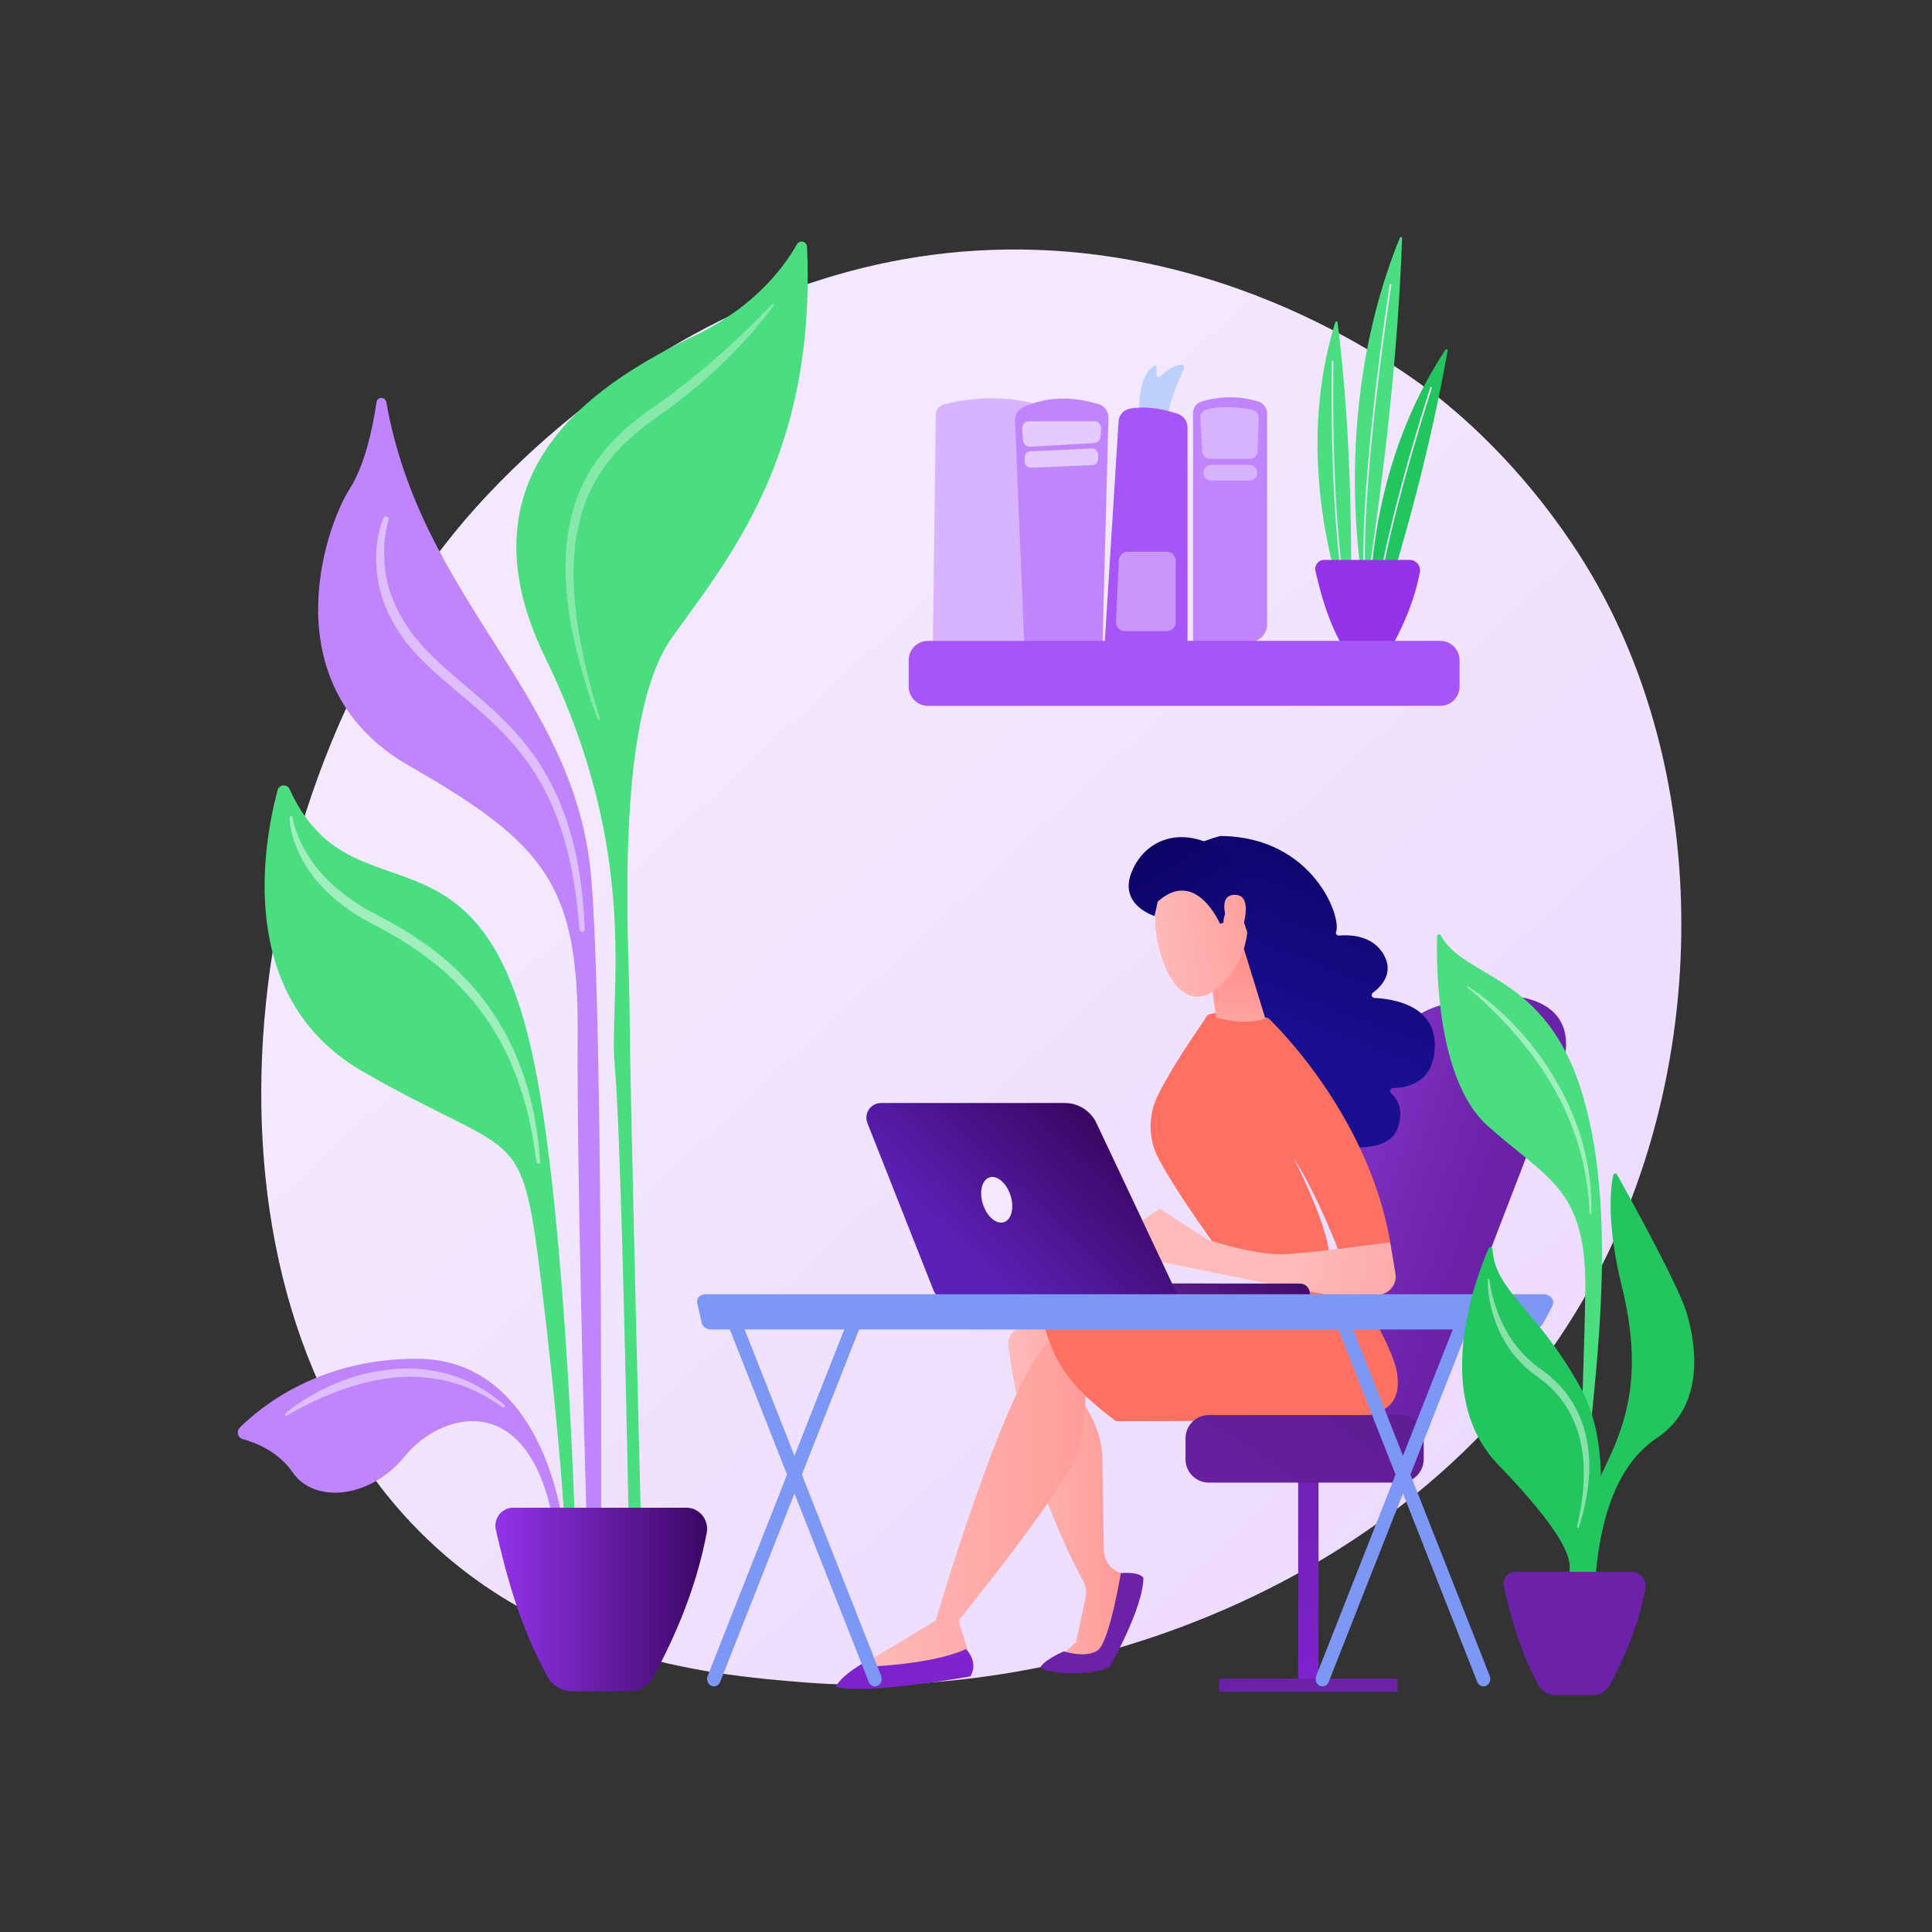 <?xml version="1.0" encoding="utf-8"?>
<!-- Generator: Adobe Illustrator 27.5.0, SVG Export Plug-In . SVG Version: 6.00 Build 0)  -->
<svg version="1.1" xmlns="http://www.w3.org/2000/svg" xmlns:xlink="http://www.w3.org/1999/xlink" x="0px" y="0px"
	 viewBox="0 0 3710 3710" style="enable-background:new 0 0 3710 3710;" xml:space="preserve">
<rect x="0" y="0" width="3710" height="3710" fill="#333333" stroke="none"/>
<g id="Background">
	<g>
		<g>
			<rect style="fill:transparent;" width="3710" height="3710"/>
		</g>
	</g>
</g>
<g id="Illustration">
	<g>
		<linearGradient id="SVGID_1_" gradientUnits="userSpaceOnUse" x1="3400.503" y1="3587.68" x2="1381.968" y2="1408.944">
			<stop  offset="0" style="stop-color:#e9d5ff"/>
			<stop  offset="1" style="stop-color:#f3e8ff"/>
		</linearGradient>
		<path style="fill:url(#SVGID_1_);" d="M3114.327,2347.861c-276.256,650.521-1005.483,929.935-1576.843,882.294
			c-156.005-13.008-469.889-39.18-714.973-272.672c-470.667-448.407-398.18-1385.702,52.383-1937.53
			c58.023-71.064,459.651-547.185,1085.513-540.812c458.222,4.666,779.844,265.436,818.952,297.923
			c49.404,41.04,158.369,138.563,256.573,293.278C3266.676,1433.867,3286.959,1941.351,3114.327,2347.861z"/>
		<g>
			<g>
				<path style="fill:#c084fc;" d="M1069.063,2918.635c5.437,0,9.582-4.864,8.677-10.224
					c-9.012-53.325-61.841-297.187-274.581-299.126c-188.477-1.718-302.848,92.434-342.714,132.234
					c-7.122,7.111-3.961,19.298,5.743,21.965c25.737,7.074,68.572,24.294,96.058,64.192c41.447,60.163,148.889,50.716,215.833-31.98
					c66.317-81.923,231.523-130.995,282.366,115.863C1061.29,2915.663,1064.871,2918.635,1069.063,2918.635L1069.063,2918.635z"/>
				<path style="fill:#4ade80;" d="M556.064,1515.327c-4.731-10.401-19.979-9.09-22.946,1.945
					c-26.91,100.065-82.458,398.748,163.08,540.105c297.527,171.289,304.709,93.816,341.81,395.403
					c31.932,259.573,42.827,417.422,45.243,456.364c0.332,5.348,4.761,9.491,10.119,9.491h0c5.736,0,10.331-4.725,10.135-10.458
					c-2.806-81.725-23.251-621.797-81.661-885.961C917.95,1552.36,674.675,1776.076,556.064,1515.327z"/>
				<path style="fill:#c084fc;" d="M741.775,771.988c-1.87-10.574-17.156-10.327-18.731,0.295
					c-7.906,53.327-22.99,121.389-51.225,165.82c-52.401,82.458-147.592,382.739,113.768,532.443
					c261.36,149.704,325.628,228.948,323.687,516.431c-1.775,262.75,14.042,823.458,16.776,917.991
					c0.221,7.628,6.468,13.667,14.099,13.667l0,0c7.774,0,14.083-6.273,14.106-14.048c0.347-122.963,2.078-1016.804-20.338-1233.391
					C1098.396,1328,808.996,1152.189,741.775,771.988z"/>
				<path style="fill:#4ade80;" d="M1549.755,473.829c-0.46-10.483-14.36-13.745-19.52-4.607
					c-24.905,44.107-80.959,119.345-193.13,173.801c-168.257,81.685-470.22,250.623-290.154,619.697
					c187.201,383.696,120.749,651.708,133.649,785.886c11.945,124.257,24.524,764.499,26.319,858.5
					c0.122,6.418,5.36,11.528,11.78,11.528l0,0c6.623,0,11.946-5.454,11.779-12.075c-2.61-103.683-21.131-842.907-21.469-961.256
					c-0.364-127.329-31.856-563.034,81.946-721.928C1401.051,1069.653,1567.271,872.426,1549.755,473.829z"/>
				<path style="opacity:0.47;fill:#FFFFFF;" d="M746.236,999.162c-2.675,8.39-4.7,17.751-6.077,26.861
					c-0.837,4.566-1.257,9.205-1.714,13.828c-0.599,4.604-0.63,9.267-0.839,13.899c-0.346,18.536,0.555,37.134,4.371,55.257
					c7.147,36.316,23.129,70.415,44.544,100.557c2.719,3.748,5.198,7.669,8.105,11.282l9.057,10.596l9.041,10.602l9.713,10.187
					c13.161,13.424,27.091,26.213,41.368,38.747c28.554,25.063,58.517,49.18,86.762,75.682
					c28.329,26.341,54.836,55.256,77.128,87.314c11.021,16.105,21.085,32.841,30.18,50.079l6.462,13.103
					c2.199,4.347,4.256,8.759,6.133,13.248l5.827,13.378l5.24,13.607c3.671,9.007,6.428,18.324,9.604,27.494
					c2.906,9.253,5.51,18.595,8.139,27.919c2.249,9.417,4.721,18.788,6.64,28.264c1.782,9.504,4.019,18.926,5.418,28.482
					c6.466,38.089,10.099,76.526,11.574,114.965c0.108,2.828-2.096,5.21-4.925,5.317c-2.763,0.107-5.102-2.027-5.309-4.763
					c-5.669-75.86-18.003-151.749-45.836-221.996l-5.282-13.11l-5.843-12.856c-1.88-4.317-3.935-8.547-6.126-12.709l-6.431-12.549
					c-9.035-16.487-18.973-32.442-29.813-47.774c-11.057-15.178-22.841-29.821-35.413-43.82
					c-12.553-14.018-26.054-27.23-39.917-40.107c-27.749-25.756-57.619-49.533-86.754-74.805
					c-14.558-12.64-28.927-25.673-42.651-39.513l-10.154-10.538l-9.544-11.285l-9.528-11.292c-3.064-3.858-5.715-8.052-8.588-12.064
					c-22.645-32.243-39.222-69.486-45.329-108.69l-2.005-14.71c-0.544-4.912-0.637-9.873-0.97-14.8
					c-0.415-4.929-0.294-9.873-0.18-14.812c0.068-4.938,0.225-9.868,0.816-14.776c0.499-4.91,0.828-9.828,1.734-14.686
					c0.763-4.87,1.495-9.738,2.654-14.541c2.001-9.719,4.73-18.985,8.639-28.566c1.133-2.776,4.302-4.107,7.078-2.975
					c2.636,1.077,3.97,3.988,3.128,6.657L746.236,999.162z"/>
				<path style="opacity:0.47;fill:#FFFFFF;" d="M561.981,1570.038c2.894,16.818,8.785,33.607,16.342,49.117
					c7.777,15.501,16.803,30.298,27.39,43.958c21.125,27.363,47.544,50.28,76.375,69.381c14.27,9.939,29.667,17.723,45.094,26.196
					l23.805,12.699c7.859,4.383,15.553,9.086,23.335,13.614c30.764,18.745,60.415,39.587,87.667,63.418
					c26.97,24.138,51.682,50.831,73.225,79.927l15.362,22.377c2.682,3.648,4.775,7.674,7.098,11.551l6.831,11.71l6.821,11.707
					l5.968,12.16c3.894,8.141,8.055,16.159,11.715,24.392c6.492,16.818,14.021,33.243,18.933,50.584
					c2.69,8.58,5.549,17.117,7.889,25.785l6.185,26.215l3.085,13.094l2.242,13.257l4.426,26.498
					c1.616,8.806,2.041,17.776,3.031,26.655l2.577,26.677c0.186,1.925-1.225,3.638-3.151,3.824c-1.853,0.178-3.507-1.12-3.796-2.933
					l-0.038-0.24c-2.753-17.505-4.993-35.062-8.111-52.44l-5.377-25.932l-2.707-12.949l-3.535-12.741l-7.054-25.452
					c-2.605-8.399-5.807-16.602-8.566-24.939c-5.175-16.824-12.91-32.637-19.578-48.839c-3.744-7.917-7.973-15.6-11.927-23.408
					l-6.047-11.649l-6.876-11.175l-6.866-11.171c-2.332-3.696-4.431-7.539-7.114-11l-15.327-21.25
					c-21.401-27.589-45.278-53.198-71.634-76.157c-26.67-22.593-55.252-42.929-85.301-61.015
					c-7.598-4.387-15.093-8.944-22.772-13.198l-23.292-12.338c-15.696-8.71-31.955-17.26-46.815-27.815
					c-30.014-20.604-57.245-45.978-78.076-76.143c-10.187-15.209-19.055-31.327-25.528-48.406
					c-3.206-8.549-5.984-17.238-8.057-26.115c-2.239-8.868-3.482-17.809-3.819-27.197c-0.059-1.645,1.227-3.026,2.871-3.085
					c1.509-0.053,2.796,1.024,3.044,2.474L561.981,1570.038z"/>
				<path style="opacity:0.47;fill:#FFFFFF;" d="M548.234,2713.926c14.49-12.424,30.218-22.947,46.564-32.592
					c8.188-4.781,16.531-9.316,25.062-13.491c8.488-4.265,17.154-8.198,25.981-11.751c17.575-7.319,35.779-13.165,54.293-17.881
					c18.567-4.534,37.532-7.541,56.626-9.136c19.093-1.632,38.386-1.419,57.465,0.722c19.065,2.093,37.999,5.893,56.181,11.963
					l6.843,2.174l6.677,2.648c4.432,1.805,8.925,3.447,13.286,5.389c8.59,4.192,17.331,8.047,25.398,13.156
					c16.637,9.289,31.807,20.842,46.237,32.979c1.12,0.943,1.264,2.615,0.322,3.735c-0.875,1.041-2.381,1.238-3.488,0.504
					l-0.129-0.086c-15.462-10.323-30.829-20.683-47.597-28.406c-8.138-4.314-16.816-7.427-25.213-11.076
					c-4.278-1.64-8.671-2.974-12.99-4.477l-6.498-2.191l-6.636-1.744c-17.535-5.197-35.687-7.884-53.822-9.477
					c-4.552-0.263-9.078-0.858-13.644-0.858l-13.677-0.217c-9.12,0.323-18.238,0.555-27.328,1.5
					c-36.418,3.2-72.148,12.645-106.694,25.212c-34.515,12.691-68.147,28.694-100.026,47.629l-0.112,0.067
					c-1.26,0.749-2.888,0.334-3.637-0.926C547.01,2716.17,547.271,2714.75,548.234,2713.926z"/>
				<path style="opacity:0.33;fill:#FFFFFF;" d="M1485.373,586.964c-11.711,16.443-24.363,32.057-37.535,47.276
					c-13.065,15.311-26.869,29.965-40.916,44.394l-10.66,10.701l-10.876,10.482c-7.211,7.037-14.627,13.86-22.103,20.618
					c-15.008,13.452-30.369,26.529-46.089,39.182c-7.889,6.287-15.998,12.3-23.988,18.464c-8.056,6.081-16.345,11.853-24.509,17.795
					c-16.33,11.47-32.156,22.903-47.112,35.639c-29.969,25.193-56.17,54.578-75.819,88.047
					c-9.806,16.72-18.075,34.372-24.402,52.769c-6.369,18.384-10.897,37.407-14.23,56.677c-3.464,19.268-4.796,38.925-5.538,58.583
					l-0.22,14.776c-0.065,4.928,0.212,9.862,0.3,14.797c0.11,9.871,0.901,19.733,1.48,29.607
					c6.202,79.046,25.51,156.992,48.796,233.378c0.339,1.104-0.281,2.272-1.384,2.611c-1.06,0.326-2.185-0.243-2.572-1.267
					c-14.012-37.558-26.24-75.825-36.484-114.709c-10.242-38.872-18.293-78.483-22.445-118.742
					c-4.139-40.216-4.592-81.144,1.295-121.661c2.982-20.23,7.639-40.281,14.066-59.823c6.434-19.543,14.962-38.434,25.156-56.355
					c20.367-35.968,48.367-67.064,79.412-93.508c15.478-13.267,32.018-25.444,48.458-36.926c8.066-5.756,16.258-11.341,24.227-17.24
					c7.907-5.983,15.932-11.813,23.747-17.922c7.745-6.199,15.736-12.092,23.419-18.378c7.645-6.329,15.488-12.43,22.98-18.951
					c15.189-12.8,30.306-25.73,44.912-39.233c14.837-13.265,29.231-27.025,43.51-40.93c14.164-13.997,28.343-28.11,41.848-42.744
					l0.036-0.039c0.783-0.85,2.106-0.904,2.955-0.12C1485.871,584.937,1485.976,586.118,1485.373,586.964z"/>
			</g>
			
				<linearGradient id="SVGID_00000037689718216968978060000003224470405135802288_" gradientUnits="userSpaceOnUse" x1="951.258" y1="3071.485" x2="1357.888" y2="3071.485">
				<stop  offset="0" style="stop-color:#9333ea"/>
				<stop  offset="1" style="stop-color:#3b0764"/>
			</linearGradient>
			<path style="fill:url(#SVGID_00000037689718216968978060000003224470405135802288_);" d="M985.211,2895.266h333.023
				c24.927,0,43.573,23.462,38.945,47.954c-19.885,105.242-60.158,198.223-102.018,276.01
				c-9.352,17.378-27.459,28.475-47.194,28.475h-108.669c-20.037,0-38.413-10.896-48.064-28.456
				c-52.249-95.073-77.786-189.414-99.092-281.727C947.233,2916.253,963.383,2895.266,985.211,2895.266z"/>
		</g>
		<g>
			<g>

					<linearGradient id="SVGID_00000135656711617569763310000001704327117471152294_" gradientUnits="userSpaceOnUse" x1="-3583.974" y1="2349.255" x2="-2800.644" y2="2074.581" gradientTransform="matrix(-1 0 0 1 -761.419 0)">
					<stop  offset="0" style="stop-color:#6b21a8"/>
					<stop  offset="1" style="stop-color:#a855f7"/>
				</linearGradient>
				<path style="fill:url(#SVGID_00000135656711617569763310000001704327117471152294_);" d="M2544.58,2685.679
					c14.511-266.294,43.847-509.29,107.595-655.363c20.36-46.652,59.613-82.147,107.978-98.014
					c130.956-42.961,267.156-23.485,244.721,97.451l-289.994,752.749L2544.58,2685.679z"/>
				<g>
					<g>

							<linearGradient id="SVGID_00000021832379887382574980000000706276289825019820_" gradientUnits="userSpaceOnUse" x1="3040.322" y1="2843.279" x2="3313.862" y2="2843.279" gradientTransform="matrix(1 0 0 1 -1104.46 0)">
							<stop  offset="0" style="stop-color:#FEBBBA"/>
							<stop  offset="1" style="stop-color:#FF928E"/>
						</linearGradient>
						<path style="fill:url(#SVGID_00000021832379887382574980000000706276289825019820_);" d="M2071.691,2501.969
							c0,0-57.166,8.862-121.439,51.828c-10.115,6.761-15.664,18.549-14.14,30.62c7.697,60.962,39.34,258.277,143.686,450.996
							c5.502,10.162,7.083,21.992,4.656,33.29l-18.129,84.365l-33.619,31.523h86.594l57.656-156.028l-24.654-7.796
							c-19.115-6.045-32.23-23.626-32.577-43.672l-2.893-167.375c2.468-74.569-45.723-126.02-45.723-126.02l138.293-6.728
							L2071.691,2501.969z"/>

							<linearGradient id="SVGID_00000011712601322357984990000011089193740385114556_" gradientUnits="userSpaceOnUse" x1="3283.232" y1="2606.893" x2="3182.462" y2="3238.385" gradientTransform="matrix(1 0 0 1 -1104.46 0)">
							<stop  offset="0" style="stop-color:#6b21a8"/>
							<stop  offset="1" style="stop-color:#6b21a8"/>
						</linearGradient>
						<path style="fill:url(#SVGID_00000011712601322357984990000011089193740385114556_);" d="M1998.893,3199.81
							c-7.886,10.321,84.879,23.94,131.746,1.365c0,0,64.968-113.035,64.968-171.234c0,0-5.157-11.866-43.304-9.176
							c0,0-21.814,133.84-44.848,148.832c-23.034,14.992-64.444,1.517-64.444,1.517S2010.529,3184.581,1998.893,3199.81z"/>

							<linearGradient id="SVGID_00000118386134363776861220000003127620065136785848_" gradientUnits="userSpaceOnUse" x1="2759.706" y1="2868.086" x2="3336.93" y2="2868.086" gradientTransform="matrix(1 0 0 1 -1104.46 0)">
							<stop  offset="0" style="stop-color:#FEBBBA"/>
							<stop  offset="1" style="stop-color:#FF928E"/>
						</linearGradient>
						<path style="fill:url(#SVGID_00000118386134363776861220000003127620065136785848_);" d="M2232.47,2692.273
							c-0.736-1.273-148.895-17.815-148.895-17.815s4.849,45.048-10.305,107.061c-15.154,62.013-232.683,330.685-232.683,330.685
							l22.808,72.304c-70.521,24.566-139.891,28.493-208.151,12.522l141.353-84.826c0,0,132.29-450.822,213.322-531.247
							l148.511-51.38L2232.47,2692.273z"/>

							<linearGradient id="SVGID_00000070105457432347043100000004462002708682238345_" gradientUnits="userSpaceOnUse" x1="2984.404" y1="1674.976" x2="2755.993" y2="2004.158">
							<stop  offset="0" style="stop-color:#FF928E"/>
							<stop  offset="1" style="stop-color:#FE7062"/>
						</linearGradient>
						<path style="fill:url(#SVGID_00000070105457432347043100000004462002708682238345_);" d="M2590.92,2455.025
							c0,0,85.361,126.964,92.365,184.878c7.004,57.915-23.382,81.448-112.948,85.329s-427.276,3.817-427.276,3.817
							c-116.68-86.546-122.13-137.208-144.642-202.449c0,0,17.121-29.16,226.561-40.028
							C2266.4,2484.424,2590.92,2455.025,2590.92,2455.025z"/>

							<linearGradient id="SVGID_00000174564552281951270200000004778980559314862213_" gradientUnits="userSpaceOnUse" x1="2947.933" y1="2553.388" x2="2847.163" y2="3184.879" gradientTransform="matrix(1 0 0 1 -1104.46 0)">
							<stop  offset="0" style="stop-color:#9333ea"/>
							<stop  offset="1" style="stop-color:#7e22ce"/>
						</linearGradient>
						<path style="fill:url(#SVGID_00000174564552281951270200000004778980559314862213_);" d="M1854.91,3166.741
							c0,0,25.657,24.851,8.325,52.5c0,0-203.249,36.026-258.432,19.681c0,0,11.458-26.153,73.597-55.921l-4.585,3.519
							c-5.802,4.454-2.399,13.733,4.904,13.316C1719.665,3197.502,1804.403,3190,1854.91,3166.741z"/>
					</g>
					<g>

							<linearGradient id="SVGID_00000126297076460446156330000016587388847916238229_" gradientUnits="userSpaceOnUse" x1="3825.876" y1="943.419" x2="3730.656" y2="1443.666" gradientTransform="matrix(0.985 0.173 -0.173 0.985 -969.506 -75.123)">
							<stop  offset="0" style="stop-color:#09005D"/>
							<stop  offset="1" style="stop-color:#1A0F91"/>
						</linearGradient>
						<path style="fill:url(#SVGID_00000126297076460446156330000016587388847916238229_);" d="M2343.505,1605.382
							c176.991,1.013,233.244,155.408,222.151,183.818c-1.471,3.769,1.629,7.721,5.659,7.362c20.663-1.84,65.428-0.868,86.49,37.74
							c18.596,34.087-4.192,59.158-21.451,72.085c-4.168,3.121-2.285,9.712,2.916,9.965c37.08,1.802,116.093,14.57,116,90.675
							c-0.087,70.97-51.427,81.956-80.813,82.431c-4.972,0.08-7.209,6.203-3.535,9.554c12.598,11.49,25.756,32.968,12.665,68.485
							c-20.52,55.667-132.42,31.131-145.463,28.064c-0.826-0.194-1.573-0.574-2.226-1.115l-162.447-134.741
							c-1.266-1.051-1.997-2.611-1.993-4.256l0.581-216.934c0.004-1.755,0.844-3.402,2.261-4.437l-88.489-186.823
							C2244.187,1633.451,2341.419,1605.37,2343.505,1605.382z"/>

							<linearGradient id="SVGID_00000124153224378110716580000016387041915341399949_" gradientUnits="userSpaceOnUse" x1="3363.219" y1="1726.538" x2="2899.679" y2="1961.666">
							<stop  offset="0" style="stop-color:#FF928E"/>
							<stop  offset="1" style="stop-color:#FE7062"/>
						</linearGradient>
						<path style="fill:url(#SVGID_00000124153224378110716580000016387041915341399949_);" d="M2343.725,2405.903
							c0,0-81.501-110.442-118.831-180.663c-20.178-37.958-20.63-83.335-1.442-121.804c35.04-70.254,87.645-140.148,93.313-151.47
							c8.687-17.354,118.324,2.719,118.324,2.719s191.347,178.189,234.445,430.593l-100.535,12.907
							c0,0-39.756-104.543-84.899-174.504c0,0,74.019,144.345,68.241,197.09L2343.725,2405.903z"/>

							<linearGradient id="SVGID_00000065797153459914869720000002427216530582886285_" gradientUnits="userSpaceOnUse" x1="3668.297" y1="1569.275" x2="3629.334" y2="1319.258" gradientTransform="matrix(0.985 0.173 -0.173 0.985 -969.506 -75.123)">
							<stop  offset="0" style="stop-color:#FEBBBA"/>
							<stop  offset="1" style="stop-color:#FF928E"/>
						</linearGradient>
						<path style="fill:url(#SVGID_00000065797153459914869720000002427216530582886285_);" d="M2321.496,1847.272
							c0.476,4.009,12.419,104.03,14.313,106.396c1.895,2.366,61.913,16.283,93.862,1.808l-46.404-150.823L2321.496,1847.272z"/>
						<g>

								<linearGradient id="SVGID_00000130609159671288094250000006300092491243199900_" gradientUnits="userSpaceOnUse" x1="1133.055" y1="6588.32" x2="1388.091" y2="6761.551" gradientTransform="matrix(0.733 -0.68 0.68 0.733 -3102.493 -2251.225)">
								<stop  offset="0" style="stop-color:#FEBBBA"/>
								<stop  offset="1" style="stop-color:#FF928E"/>
							</linearGradient>
							<path style="fill:url(#SVGID_00000130609159671288094250000006300092491243199900_);" d="M2228.106,1705.023
								c0,0-23.419,51.975,2.016,131.897c25.435,79.921,68.816,87.472,96.643,68.218c27.827-19.255,64.052-53.861,69.554-125.836
								C2401.823,1707.326,2260.278,1639.32,2228.106,1705.023z"/>

								<linearGradient id="SVGID_00000145037088810841176180000015703218955437412754_" gradientUnits="userSpaceOnUse" x1="1303.183" y1="6381.117" x2="1207.964" y2="6881.357" gradientTransform="matrix(0.733 -0.68 0.68 0.733 -3102.493 -2251.225)">
								<stop  offset="0" style="stop-color:#09005D"/>
								<stop  offset="1" style="stop-color:#1A0F91"/>
							</linearGradient>
							<path style="fill:url(#SVGID_00000145037088810841176180000015703218955437412754_);" d="M2342.654,1773.824
								c0,0-46.466-108.344-119.523-42.357l-5.97,27.622c0,0-68.345-20.564-44.871-82.424
								c23.474-61.861,90.846-91.253,163.659-49.86c72.813,41.393,112.332,77.657,107.551,134.215
								c-4.78,56.558-46.928,36.558-46.928,36.558s-7.551-41.745-27.377-49.435s-19.864,23.823-19.864,23.823L2342.654,1773.824z"/>

								<linearGradient id="SVGID_00000005954245325025636410000016120197514466893986_" gradientUnits="userSpaceOnUse" x1="1148.342" y1="6565.815" x2="1403.377" y2="6739.045" gradientTransform="matrix(0.733 -0.68 0.68 0.733 -3102.493 -2251.225)">
								<stop  offset="0" style="stop-color:#FEBBBA"/>
								<stop  offset="1" style="stop-color:#FF928E"/>
							</linearGradient>
							<path style="fill:url(#SVGID_00000005954245325025636410000016120197514466893986_);" d="M2359.157,1775.381
								c0,0-24.211-55.554,10.871-57.032c35.083-1.478,20.008,53.503,12.725,73.538L2359.157,1775.381z"/>
						</g>

							<linearGradient id="SVGID_00000119114054682638878300000002675105674497118087_" gradientUnits="userSpaceOnUse" x1="3828.27" y1="1853.167" x2="4370.496" y2="1853.167" gradientTransform="matrix(0.985 0.173 -0.173 0.985 -969.506 -75.123)">
							<stop  offset="0" style="stop-color:#FEBBBA"/>
							<stop  offset="1" style="stop-color:#FF928E"/>
						</linearGradient>
						<path style="fill:url(#SVGID_00000119114054682638878300000002675105674497118087_);" d="M2143.062,2377.74l84.125-56.677
							l92.11,59.539c0,0,96.346,32.768,155.733,27.395c59.387-5.374,59.387-5.374,59.387-5.374l135.117-17.346l10.117,60.399
							c2.568,15.334-5.384,30.458-19.427,37.133c-12.468,5.925-26.981,12.295-35.898,14.461
							c-18.168,4.413-414.962-78.259-414.962-78.259L2143.062,2377.74z"/>
					</g>
					<g>

							<linearGradient id="SVGID_00000074403746870622869750000009424304917053162880_" gradientUnits="userSpaceOnUse" x1="3589.76" y1="2625.7" x2="3248.42" y2="2719.252" gradientTransform="matrix(0.999 -0.049 0.049 0.999 -1145.929 -55.033)">
							<stop  offset="0" style="stop-color:#3b0764"/>
							<stop  offset="1" style="stop-color:#581c87"/>
						</linearGradient>
						<path style="fill:url(#SVGID_00000074403746870622869750000009424304917053162880_);" d="M2497.356,2502.747
							c-0.324,0.016-0.648,0.025-0.975,0.022l-423.653-0.462c-10.473-0.008-18.953-8.508-18.943-18.981
							c0.01-10.477,8.54-19.131,18.985-18.943l423.653,0.462c10.473,0.009,18.954,8.508,18.943,18.981
							C2515.354,2493.972,2507.376,2502.251,2497.356,2502.747z"/>

							<linearGradient id="SVGID_00000131347030301156030930000005393882006197009334_" gradientUnits="userSpaceOnUse" x1="3211.706" y1="2169.674" x2="2969.51" y2="2425.66" gradientTransform="matrix(1 0 0 1 -1104.46 0)">
							<stop  offset="0" style="stop-color:#3b0764"/>
							<stop  offset="1" style="stop-color:#5b21b6"/>
						</linearGradient>
						<path style="fill:url(#SVGID_00000131347030301156030930000005393882006197009334_);" d="M1691.882,2118.095h352.822
							c26.027,0,49.718,15.021,60.82,38.562l163.109,345.863H1830.17c-16.773,0-31.843-10.248-38.008-25.847l-126.484-320.045
							C1658.37,2138.136,1671.998,2118.095,1691.882,2118.095z"/>
						<path style="fill:#f3e8ff;" d="M1940.449,2295.43c7.646,23.754,1.997,46.823-12.616,51.527
							c-14.613,4.703-32.657-10.74-40.303-34.495c-7.646-23.754-1.997-46.823,12.616-51.527
							C1914.759,2256.232,1932.803,2271.676,1940.449,2295.43z"/>
					</g>
				</g>
				<g>

						<linearGradient id="SVGID_00000086670688041213824750000007582792404816383920_" gradientUnits="userSpaceOnUse" x1="11132.694" y1="3221.158" x2="11217.158" y2="2689.851" gradientTransform="matrix(-1 0 0 1 13675.626 0)">
						<stop  offset="0" style="stop-color:#7e22ce"/>
						<stop  offset="1" style="stop-color:#6b21a8"/>
					</linearGradient>
					<polygon style="fill:url(#SVGID_00000086670688041213824750000007582792404816383920_);" points="2492.886,3240.572
						2531.966,3240.572 2531.966,2817.954 2492.886,2817.954 					"/>

						<linearGradient id="SVGID_00000109016898133850911380000002416575963487482303_" gradientUnits="userSpaceOnUse" x1="11165.233" y1="3224.087" x2="11253.494" y2="2668.898" gradientTransform="matrix(-1 0 0 1 13675.626 0)">
						<stop  offset="0" style="stop-color:#6b21a8"/>
						<stop  offset="1" style="stop-color:#3b0764"/>
					</linearGradient>
					<path style="fill:url(#SVGID_00000109016898133850911380000002416575963487482303_);" d="M2341.288,3248.719h342.277v-23.541
						c0-1.048-0.85-1.897-1.897-1.897h-338.334c-1.129,0-2.045,0.916-2.045,2.045V3248.719z"/>

						<linearGradient id="SVGID_00000147180712915501004680000000225339091309545149_" gradientUnits="userSpaceOnUse" x1="2299.89" y1="3097.251" x2="2739.917" y2="2422.093">
						<stop  offset="0" style="stop-color:#6b21a8"/>
						<stop  offset="1" style="stop-color:#581c87"/>
					</linearGradient>
					<path style="fill:url(#SVGID_00000147180712915501004680000000225339091309545149_);" d="M2276.561,2802.365
						c0,24.565,20.098,44.663,44.663,44.663h368.029c24.565,0,44.664-20.099,44.664-44.663v-40.385
						c0-24.565-20.099-44.663-44.664-44.663h-368.029c-24.565,0-44.663,20.099-44.663,44.663V2802.365z"/>
				</g>
			</g>
			<g>
				<g>
					<path style="fill:#7D97F4;" d="M2848.747,3238.31c1.726,0,3.479-0.377,5.167-1.167c6.641-3.118,9.708-11.522,6.852-18.77
						l-274.523-696.554c-2.855-7.246-10.55-10.592-17.197-7.478c-6.641,3.118-9.709,11.522-6.852,18.77l274.523,696.554
						C2838.846,3235.071,2843.674,3238.31,2848.747,3238.31z"/>
					<path style="fill:#7D97F4;" d="M2539.485,3238.31c5.073,0,9.9-3.237,12.031-8.646l274.523-696.554
						c2.857-7.248-0.211-15.651-6.852-18.77c-6.636-3.118-14.338,0.228-17.197,7.478l-274.523,696.554
						c-2.857,7.248,0.211,15.651,6.852,18.77C2536.004,3237.933,2537.759,3238.31,2539.485,3238.31z"/>
					<path style="fill:#7D97F4;" d="M1680.216,3238.31c1.726,0,3.479-0.377,5.166-1.167c6.641-3.118,9.708-11.522,6.851-18.77
						l-274.523-696.554c-2.857-7.246-10.548-10.592-17.197-7.478c-6.641,3.118-9.708,11.522-6.852,18.77l274.523,696.554
						C1670.316,3235.071,1675.144,3238.31,1680.216,3238.31z"/>
					<path style="fill:#7D97F4;" d="M1370.957,3238.31c5.073,0,9.9-3.237,12.031-8.646l274.523-696.554
						c2.857-7.248-0.211-15.651-6.852-18.77c-6.636-3.118-14.338,0.228-17.197,7.478l-274.523,696.554
						c-2.857,7.248,0.211,15.651,6.852,18.77C1367.475,3237.933,1369.231,3238.31,1370.957,3238.31z"/>
				</g>
				<path style="fill:#7D97F4;" d="M1338.822,2501.767c-0.903-4.052,0.326-8.243,3.351-11.427c3.025-3.184,7.528-5.028,12.281-5.028
					h1609.904c6.25,0,12.069,2.767,15.436,7.34s3.819,10.321,1.198,15.249l-17.446,32.793c-3.995,7.51-12.651,12.318-22.176,12.318
					H1365.5c-8.86,0-16.476-5.457-18.159-13.012L1338.822,2501.767z"/>
			</g>
		</g>
		<g>
			<g>
				<g>
					<g>
						<path style="fill:#4ade80;" d="M2593.778,1193.61c0,0-121.266-280.143-29.454-575.28c0.6-1.927,4.01-1.557,4.261,0.467
							C2590.719,797.299,2597.318,990.617,2593.778,1193.61z"/>

							<linearGradient id="SVGID_00000121968538958948757110000018296857849959733899_" gradientUnits="userSpaceOnUse" x1="2556.999" y1="940.106" x2="2594.855" y2="940.106">
							<stop  offset="0" style="stop-color:#DAE3FE"/>
							<stop  offset="1" style="stop-color:#E9EFFD"/>
						</linearGradient>
						<path style="fill:url(#SVGID_00000121968538958948757110000018296857849959733899_);" d="M2593.295,1187.712
							c-0.68,0-1.305-0.447-1.498-1.135c-21.513-76.431-29.696-206.307-32.771-301.798c-3.331-103.412-1.559-189.896-1.541-190.757
							c0.018-0.858,0.59-1.533,1.591-1.524c0.859,0.018,1.542,0.73,1.524,1.591c-0.018,0.861-1.789,87.275,1.539,190.605
							c3.071,95.315,11.227,224.91,32.656,301.037c0.233,0.827-0.249,1.688-1.078,1.922
							C2593.578,1187.694,2593.435,1187.712,2593.295,1187.712z"/>
					</g>
					<g>
						<path style="fill:#4ade80;" d="M2621.547,1147.955c0,0-74.913-343.728,66.665-691.562c0.924-2.271,4.288-1.606,4.201,0.837
							C2684.778,672.658,2659.064,904.837,2621.547,1147.955z"/>

							<linearGradient id="SVGID_00000018226940163923008090000017346415122449687685_" gradientUnits="userSpaceOnUse" x1="2617.938" y1="842.907" x2="2671.799" y2="842.907">
							<stop  offset="0" style="stop-color:#DAE3FE"/>
							<stop  offset="1" style="stop-color:#E9EFFD"/>
						</linearGradient>
						<path style="fill:url(#SVGID_00000018226940163923008090000017346415122449687685_);" d="M2622.309,1140.543
							c-0.794,0-1.472-0.605-1.548-1.411c-16.861-177.866,47.291-588.417,47.94-592.544c0.134-0.846,0.92-1.436,1.781-1.296
							c0.85,0.134,1.431,0.931,1.297,1.782c-0.649,4.122-64.741,414.289-47.919,591.766c0.082,0.855-0.546,1.615-1.402,1.697
							C2622.408,1140.54,2622.358,1140.543,2622.309,1140.543z"/>
					</g>
					<g>
						<path style="fill:#22c55e;" d="M2633.435,1241.157c0,0-35.891-299.856,142.401-569.701c1.164-1.762,4.411-0.684,4.055,1.351
							C2748.495,852.302,2697.396,1043.055,2633.435,1241.157z"/>

							<linearGradient id="SVGID_00000142860640574365987710000007091024450464771485_" gradientUnits="userSpaceOnUse" x1="2633.624" y1="989.14" x2="2749.634" y2="989.14">
							<stop  offset="0" style="stop-color:#DAE3FE"/>
							<stop  offset="1" style="stop-color:#E9EFFD"/>
						</linearGradient>
						<path style="fill:url(#SVGID_00000142860640574365987710000007091024450464771485_);" d="M2635.182,1235.31
							c-0.011,0-0.021,0-0.021,0c-0.87-0.018-1.553-0.73-1.536-1.588c1.597-79.382,32.235-208.317,57.657-302.5
							c27.531-101.994,55.04-186.337,55.315-187.177c0.266-0.818,1.147-1.265,1.963-0.998c0.818,0.268,1.264,1.147,0.996,1.965
							c-0.274,0.84-27.761,85.118-55.271,187.037c-25.375,94.01-55.957,222.671-57.546,301.734
							C2636.723,1234.632,2636.028,1235.31,2635.182,1235.31z"/>
					</g>
				</g>
				<path style="fill:#9333ea;" d="M2542.402,1075.199h164.82c12.337,0,21.565,11.612,19.275,23.733
					c-9.841,52.086-29.773,98.104-50.49,136.603c-4.628,8.6-13.59,14.093-23.357,14.093h-53.782
					c-9.917,0-19.011-5.393-23.788-14.083c-25.859-47.053-38.498-93.744-49.043-139.432
					C2523.606,1085.587,2531.598,1075.199,2542.402,1075.199z"/>
			</g>
			<g>
				<g>
					<g>
						<path style="fill:#BDD0FB;" d="M2190.052,808.993c0,0-12.964-80.666,26.635-106.759c1.761-1.16,4.116,0.159,4.116,2.268
							v15.335c0,3.665,4.365,5.554,7.032,3.04c8.528-8.035,23.78-20.239,39.954-22.781c4.315-0.678,7.681,3.627,5.83,7.583
							c-9.922,21.21-35.901,80.649-34.906,119.589L2190.052,808.993z"/>
						<path style="fill:#a855f7;" d="M2148.007,808.971l-26.509,423.793h158.846v-411.96c0-11.85-7.559-22.343-18.772-26.176
							c-21.02-7.184-56.759-16.15-91.857-9.917C2157.75,786.837,2148.765,796.841,2148.007,808.971z"/>
						<path style="opacity:0.38;fill:#FFFFFF;" d="M2148.428,1075.864l-5.381,118.169c-0.446,9.794,7.374,17.978,17.178,17.978
							h80.244c9.497,0,17.196-7.699,17.196-17.196v-118.169c0-9.497-7.699-17.196-17.196-17.196h-74.863
							C2156.413,1059.451,2148.846,1066.681,2148.428,1075.864z"/>
					</g>
					<g>
						<path style="fill:#c084fc;" d="M2433.297,1198.894V794.688c0-10.931-7.096-20.664-17.55-23.858
							c-46.77-14.291-87.45-6.288-108.803,0.349c-9.463,2.941-15.925,11.661-15.925,21.571v440.014h108.407
							C2418.133,1232.764,2433.297,1217.6,2433.297,1198.894z"/>
						<path style="opacity:0.38;fill:#FFFFFF;" d="M2305.099,802.007l3.451,64.671c0.43,8.059,7.09,14.373,15.16,14.373h76.185
							c8.193,0,14.908-6.501,15.174-14.689l2.073-63.812c0.238-7.316-4.762-13.78-11.917-15.323
							c-18.506-3.99-54.915-9.491-88.613-0.775C2309.56,788.276,2304.71,794.733,2305.099,802.007z"/>
						<path style="opacity:0.38;fill:#FFFFFF;" d="M2311.018,908.922L2311.018,908.922c0.551,7.959,7.167,14.134,15.146,14.134
							h72.939c8.504,0,15.35-6.985,15.179-15.487l0,0c-0.166-8.264-6.913-14.877-15.179-14.877h-72.939
							C2317.366,892.692,2310.41,900.145,2311.018,908.922z"/>
					</g>
					<path style="fill:#d8b4fe;" d="M1797.052,796.379l-5.605,434.484h252.465l-18.903-422.92
						c-0.546-12.208-8.429-22.84-19.937-26.954c-31.373-11.215-99.7-27.654-192.223-4.555
						C1803.671,778.726,1797.174,786.92,1797.052,796.379z"/>
					<g>
						<path style="fill:#c084fc;" d="M1949.092,806.923l17.624,425.422h150.468l11.405-430.181
							c0.313-11.823-7.242-22.523-18.57-25.924c-48.927-14.689-97.526-16.13-145.546,5.81
							C1954.775,786.48,1948.65,796.271,1949.092,806.923z"/>
						<path style="opacity:0.57;fill:#FFFFFF;" d="M1962.795,822.889l1.791,23.131c0.543,7.007,6.595,12.291,13.611,11.883
							l122.934-7.153c6.454-0.375,11.633-5.47,12.115-11.916l1.195-15.978c0.56-7.483-5.361-13.863-12.864-13.863h-125.921
							C1968.139,808.993,1962.214,815.394,1962.795,822.889z"/>
						<path style="opacity:0.57;fill:#FFFFFF;" d="M1967.869,878.165v8.443c0,6.519,5.428,11.726,11.942,11.454l117.763-4.911
							c6.14-0.256,10.986-5.308,10.986-11.454v-8.955c0-6.538-5.46-11.753-11.991-11.452l-117.763,5.424
							C1972.686,866.995,1967.869,872.038,1967.869,878.165z"/>
					</g>
				</g>
				<path style="fill:#a855f7;" d="M2765.722,1355.432h-983.757c-20.462,0-37.05-16.588-37.05-37.05v-50.678
					c0-20.462,16.588-37.05,37.05-37.05h983.757c20.462,0,37.05,16.588,37.05,37.05v50.678
					C2802.772,1338.844,2786.184,1355.432,2765.722,1355.432z"/>
			</g>
		</g>
		<g>
			<g>
				<path style="fill:#4ade80;" d="M2766.68,1796.263c-1.855-3.377-6.961-2.195-7.063,1.656
					c-1.601,60.531-0.16,276.737,96.853,363.806c113.354,101.736,189.305,119.493,187.761,311.322
					c-1.528,189.813-25.657,528.876,12.668,624.741c0.722,1.808,2.408,3.041,4.351,3.157l0,0c3.215,0.192,5.767-2.657,5.213-5.83
					c-5.065-28.998-25.368-154.632-19.055-271.985c7.194-133.721,66.069-471.421-8.354-720.979
					C2969.313,1868.29,2813.188,1880.93,2766.68,1796.263z"/>
				<path style="fill:#22c55e;" d="M3054.29,3146.703c-2.642-0.273-4.779-2.248-5.239-4.865
					c-4.937-28.077-29.853-183.557,7.27-269.745c40.915-94.99,111.428-185.722,58.214-401.139
					c-30.147-122.039-21.694-190.367-16.628-214.214c0.766-3.608,5.575-4.357,7.372-1.136
					c22.472,40.282,116.343,209.979,132.923,263.383c18.864,60.756,37.064,180.274-56.333,242.229
					c-91.93,60.981-124.406,198.214-121.237,378.05C3060.857,3151.991,3058.425,3147.129,3054.29,3146.703L3054.29,3146.703z"/>
				<path style="fill:#22c55e;" d="M3022.574,3027.037c3.833,0.313,11.908,32.777,13.65,28.662
					c15.464-36.504,78.344-248.391-2.205-393.097c-84.003-150.914-162.867-182.645-167.914-263.043
					c-0.308-4.912-5.777-6.247-7.687-1.831c-27.115,62.663-108.667,282.827,18.388,414.75
					c126.07,130.9,140.006,177.937,137.201,202.181C3013.276,3020.981,3017.242,3026.601,3022.574,3027.037L3022.574,3027.037z"/>
				<path style="opacity:0.47;fill:#FFFFFF;" d="M2818.615,1894.067c9.232,5.594,18.019,11.765,26.598,18.25
					c8.603,6.449,16.936,13.255,25.074,20.289c8.173,7,16.004,14.384,23.78,21.83c3.87,3.742,7.575,7.648,11.373,11.467
					c3.745,3.869,7.382,7.841,11.08,11.76c14.46,15.969,28.115,32.697,40.682,50.221l4.74,6.552l4.547,6.688
					c2.98,4.493,6.145,8.865,8.946,13.476l8.601,13.704l8.108,14.004c10.432,18.883,20.059,38.23,28.243,58.205
					c2.126,4.957,3.866,10.074,5.815,15.101l2.848,7.571c0.908,2.539,1.697,5.121,2.55,7.679c1.661,5.131,3.384,10.241,4.991,15.386
					l4.282,15.597c1.516,5.174,2.621,10.454,3.783,15.716c1.111,5.273,2.456,10.493,3.371,15.802
					c1.794,10.625,3.757,21.214,4.751,31.941c2.774,21.347,3.31,42.896,3.12,64.33c-0.009,0.966-0.798,1.742-1.764,1.734
					c-0.936-0.009-1.694-0.751-1.732-1.677l-0.002-0.046c-1.659-42.556-7.938-84.833-19.945-125.474l-4.588-15.205l-5.213-14.998
					c-0.889-2.491-1.712-5.007-2.655-7.479l-2.951-7.37c-2.017-4.892-3.819-9.869-6.007-14.688
					c-8.296-19.471-17.927-38.348-28.379-56.74c-20.993-36.77-46.228-71.021-74.067-102.963c-3.518-3.961-6.977-7.979-10.546-11.899
					c-3.616-3.874-7.165-7.817-10.84-11.64c-7.273-7.722-14.701-15.309-22.329-22.697c-15.182-14.842-30.969-29.18-47.539-42.531
					l-0.035-0.028c-0.491-0.396-0.569-1.115-0.173-1.606C2817.497,1893.877,2818.133,1893.775,2818.615,1894.067z"/>
				<path style="opacity:0.47;fill:#FFFFFF;" d="M2856.969,2457.194c-0.275,23.162,3.768,46.077,10.475,68.155
					c3.365,11.039,7.521,21.84,12.48,32.245c4.911,10.427,10.571,20.5,17.046,29.977c6.468,9.47,13.501,18.569,21.36,26.821
					c7.865,8.239,16.323,15.823,25.224,22.75l6.779,5.041l6.433,4.689c2.16,1.509,4.214,3.165,6.267,4.822
					c2.047,1.665,4.161,3.242,6.107,5.035c8.068,6.815,15.505,14.413,22.384,22.511c27.878,32.23,44.037,74.754,48.208,118.859
					c4.566,44.231-1.042,89.565-11.418,133.39c-0.265,1.096,0.353,2.214,1.381,2.497c0.974,0.268,1.971-0.328,2.298-1.322
					c3.461-10.802,6.689-21.723,9.323-32.833c2.612-11.112,4.86-22.344,6.658-33.692c1.77-11.354,2.955-22.835,3.526-34.382
					c0.619-11.545,0.566-23.169-0.219-34.77c-1.6-23.169-5.964-46.416-14.281-68.239c-8.167-21.834-19.831-42.369-34.687-59.847
					c-7.37-8.776-15.339-16.99-23.932-24.338c-2.083-1.93-4.323-3.633-6.502-5.424c-2.186-1.782-4.374-3.562-6.661-5.183
					l-13.12-9.575c-16.769-12.689-31.788-27.964-44.43-45.348c-6.282-8.718-12.08-17.872-17.258-27.454
					c-5.133-9.606-9.705-19.593-13.734-29.861c-7.871-20.57-13.796-42.367-16.576-64.602l-0.015-0.123
					c-0.114-0.913-0.9-1.554-1.756-1.431C2857.545,2455.672,2856.978,2456.378,2856.969,2457.194z"/>
			</g>
			<path style="fill:#6b21a8;" d="M2909.937,3018.359h223.605c16.737,0,29.256,15.753,26.149,32.198
				c-13.351,70.664-40.393,133.095-68.499,185.324c-6.279,11.668-18.437,19.119-31.688,19.119h-72.965
				c-13.454,0-25.792-7.316-32.272-19.106c-35.082-63.836-52.228-127.18-66.534-189.162
				C2884.436,3032.451,2895.28,3018.359,2909.937,3018.359z"/>
		</g>
	</g>
</g>
</svg>
